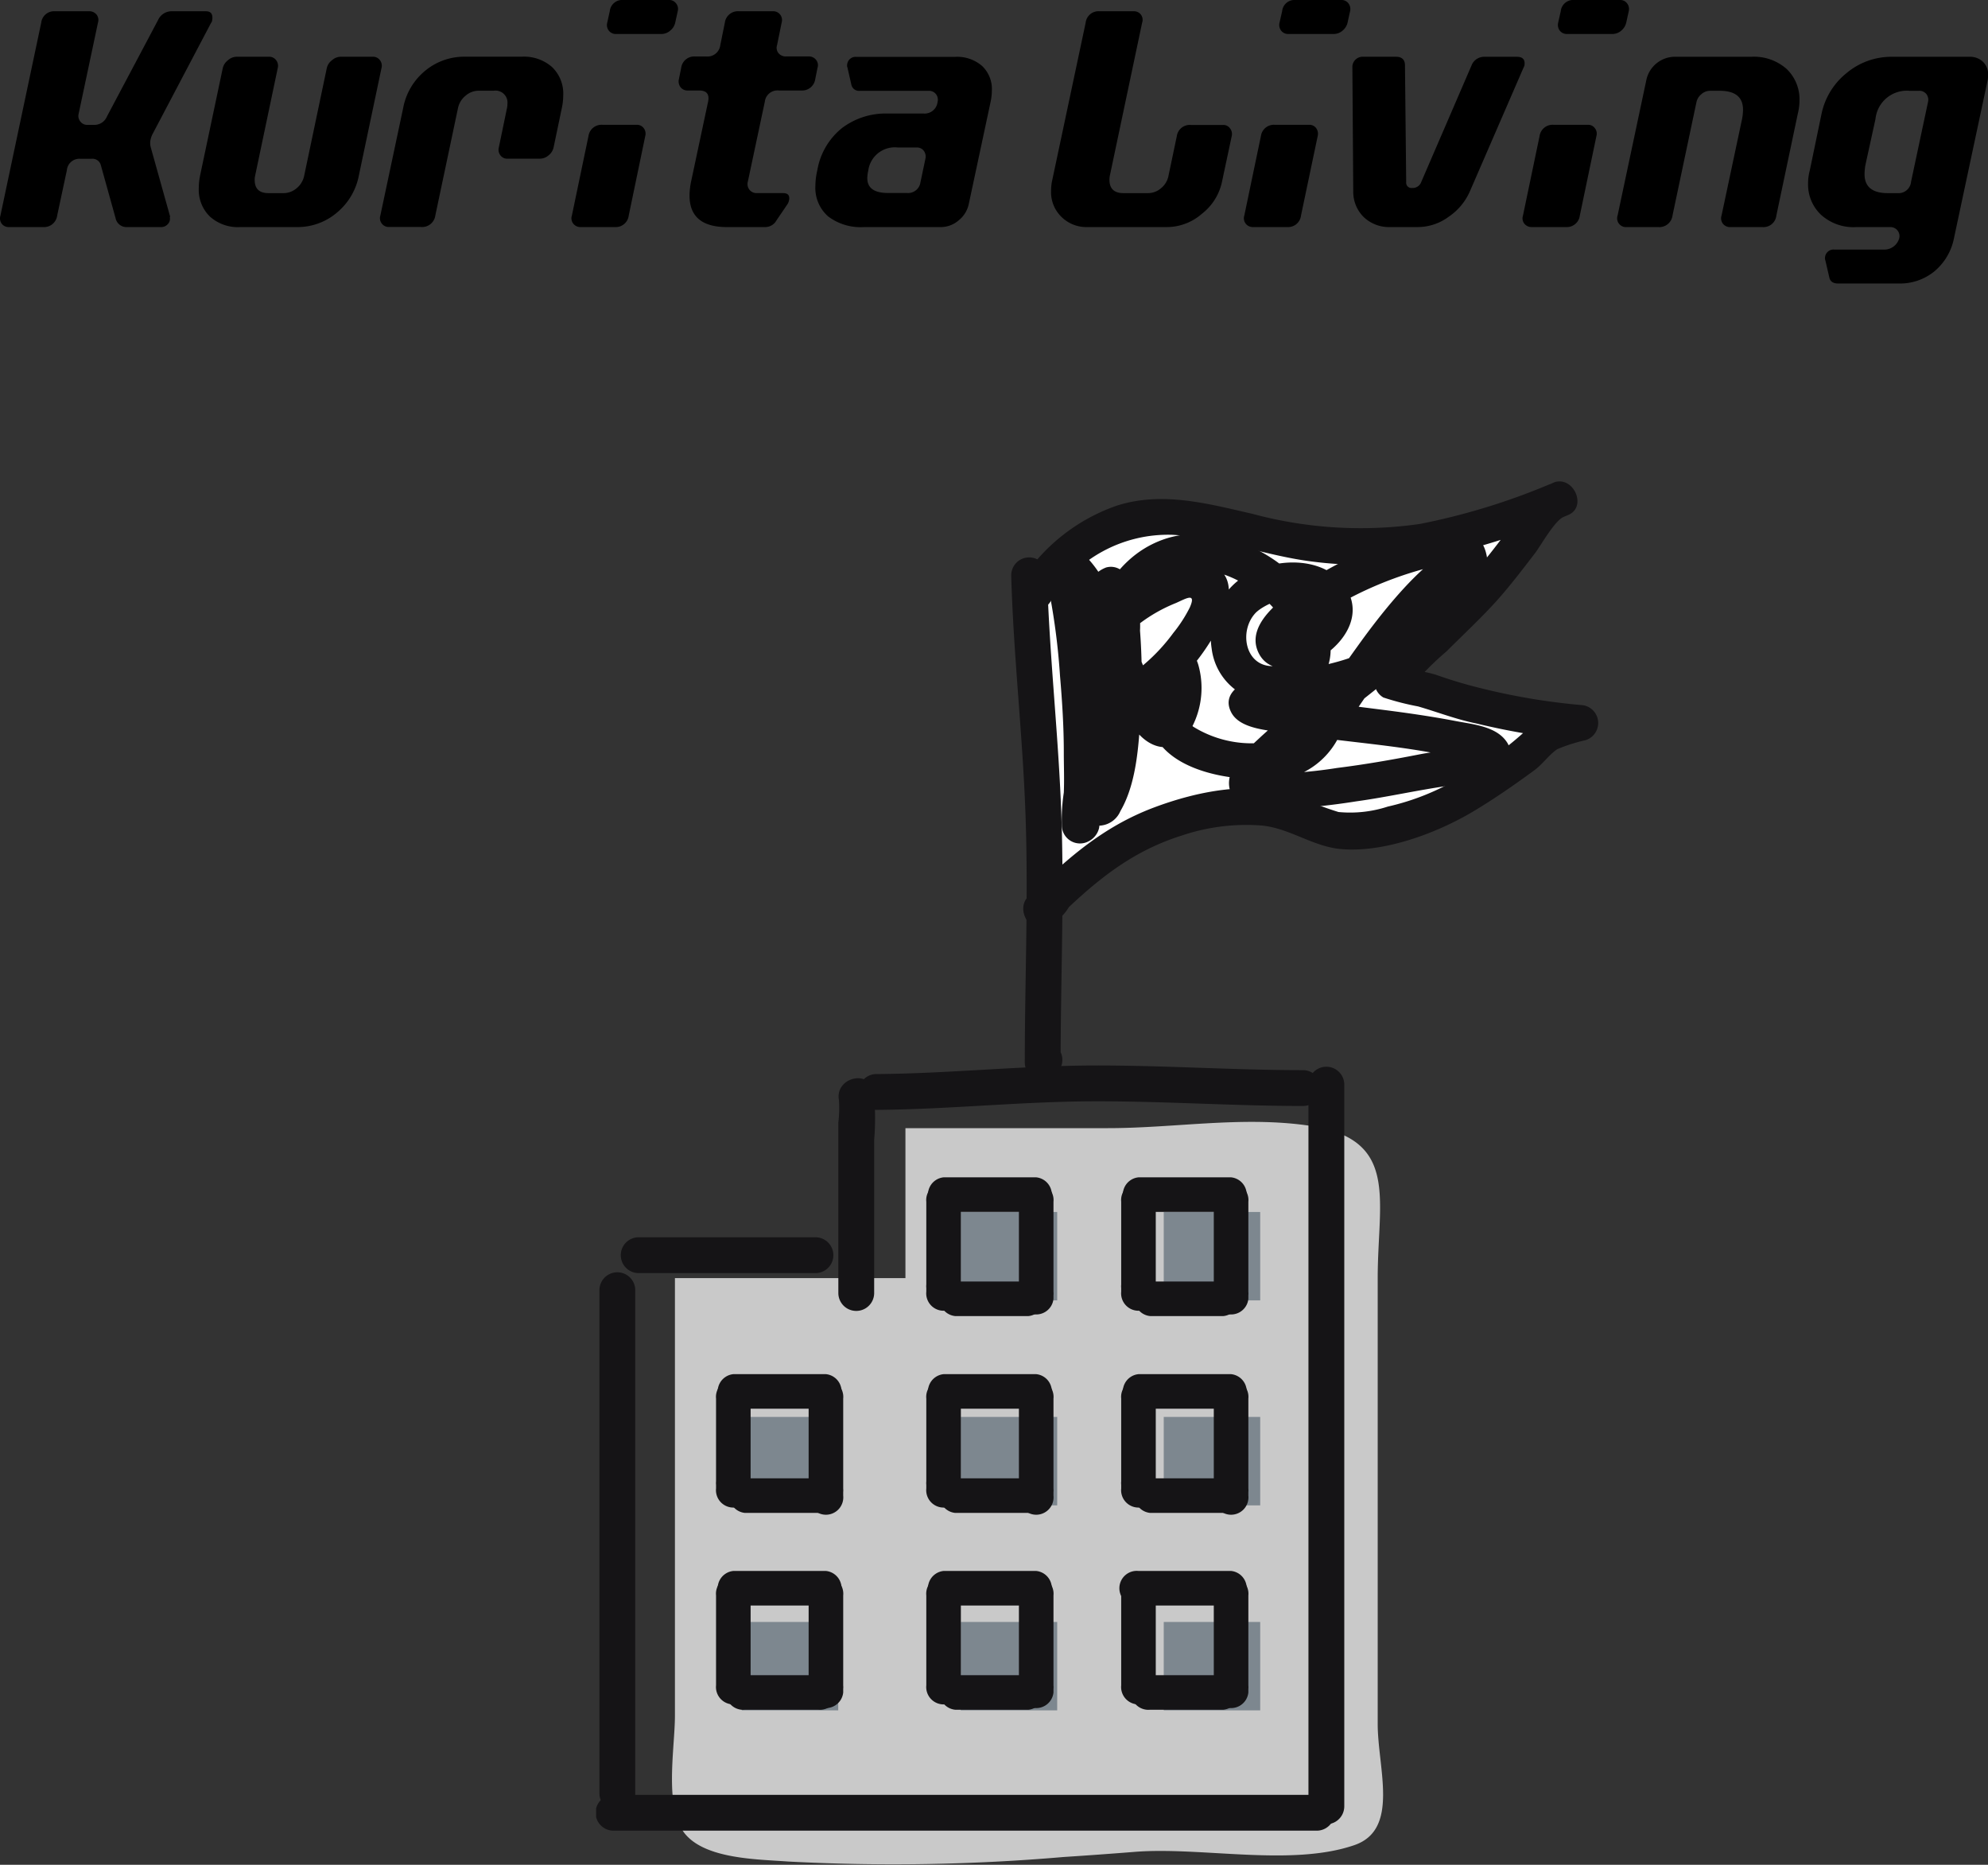 <svg xmlns="http://www.w3.org/2000/svg" xmlns:xlink="http://www.w3.org/1999/xlink" width="114.436" height="107.329" viewBox="0 0 114.436 107.329">
  <rect x="0" y="0" width="114.436" height="107.329" fill="#333333" stroke="none"/>
  <defs>
    <clipPath id="clip-path">
      <rect id="長方形_149" data-name="長方形 149" width="57.676" height="79.619" fill="none"/>
    </clipPath>
    <clipPath id="clip-path-2">
      <rect id="長方形_84" data-name="長方形 84" width="114.436" height="16.317"/>
    </clipPath>
  </defs>
  <g id="グループ_4466" data-name="グループ 4466" transform="translate(-20 -76)">
    <g id="グループ_2048" data-name="グループ 2048" transform="translate(54.315 103.71)">
      <g id="グループ_445" data-name="グループ 445" transform="translate(0 0)" clip-path="url(#clip-path)">
        <path id="パス_3146" data-name="パス 3146" d="M9.189,5.746a9.963,9.963,0,0,1,3.692-3.469,7.884,7.884,0,0,1,4.25-.893,38.332,38.332,0,0,1,5.143,1.006,21.788,21.788,0,0,0,11.067,0C34.8,1.941,36.25,1.383,37.7.938c.445-.113.783-.338,1.229-.451a.669.669,0,0,0,.445-.11c-.558,0-1.116,1.119-1.451,1.454-.893,1.226-1.9,2.46-2.906,3.689q-1.847,1.843-3.692,3.692c-.335.333-.781.781-1.119,1.116-.11.225-.445.335-.445.558A.667.667,0,0,0,30.21,11a1.642,1.642,0,0,1,.783.113c1.232.445,2.348.781,3.576,1.116q2.012.338,4.027.674c.448.113,1.006.113,1.454.223.11.113.448.113.561.113a5.158,5.158,0,0,1-1.234.335c-.22.11-.445.11-.671.223-.11.113-.333.448-.558.671A12.019,12.019,0,0,1,36.7,15.582c-.668.451-1.226.9-1.9,1.342A19.907,19.907,0,0,1,32.11,18.38a25.231,25.231,0,0,1-2.793.781,15.359,15.359,0,0,1-2.235.338,4.691,4.691,0,0,1-1.677-.448,15.073,15.073,0,0,0-2.015-.783,15.426,15.426,0,0,0-2.235-.223,7.61,7.61,0,0,0-2.125.335,7.253,7.253,0,0,0-2.238.561,18.8,18.8,0,0,0-2.683,1.116,14.909,14.909,0,0,0-2.125,1.564c-.781.786-1.68,1.567-2.46,2.348.223,0,.561-.333.671-.558" transform="translate(16.071 0.659)" fill="#fff"/>
        <path id="パス_3147" data-name="パス 3147" d="M15.027,13.77V22.4H1.758V47.6c0,1.82-.63,5.212.539,6.73s4.242,1.517,5.957,1.647a114.518,114.518,0,0,0,15.9-.261q2.037-.132,4.071-.294c3.84-.305,9,.866,12.645-.388,2.617-.9,1.342-4.426,1.342-6.974V22.4c0-4.58,1.289-8.041-4.046-8.789-3.829-.536-7.65.157-11.48.157Z" transform="translate(2.778 23.453)" fill="#c9c9c9"/>
        <path id="パス_3148" data-name="パス 3148" d="M.069,17.567V46.527a1.031,1.031,0,0,0,2.062,0V17.567a1.031,1.031,0,0,0-2.062,0" transform="translate(0.121 28.981)" fill="#151416"/>
        <path id="パス_3149" data-name="パス 3149" d="M6.486,14.784c4.09-.025,8.17-.462,12.263-.492,4.112-.027,8.222.267,12.337.267a1.031,1.031,0,0,0,0-2.062c-4.115,0-8.225-.294-12.337-.267-4.093.03-8.173.467-12.263.492a1.032,1.032,0,0,0,0,2.062" transform="translate(9.604 21.386)" fill="#151416"/>
        <path id="パス_3150" data-name="パス 3150" d="M14.916,13.263V54.8a1.031,1.031,0,0,0,2.062,0V13.263a1.031,1.031,0,0,0-2.062,0" transform="translate(26.088 21.454)" fill="#151416"/>
        <path id="パス_3151" data-name="パス 3151" d="M5.108,13.783a6.9,6.9,0,0,1-.036,1.254v9.819a1.031,1.031,0,0,0,2.062,0V16.043A14.468,14.468,0,0,0,7.1,13.236c-.278-1.3-2.265-.748-1.988.547" transform="translate(8.871 21.854)" fill="#151416"/>
        <path id="パス_3152" data-name="パス 3152" d="M1.525,17.887H11.7a1.031,1.031,0,0,0,0-2.062H1.525a1.031,1.031,0,0,0,0,2.062" transform="translate(0.925 27.677)" fill="#151416"/>
        <path id="パス_3153" data-name="パス 3153" d="M8.692,2.6c.129,4.665.676,9.316.83,13.984.157,4.7-.049,9.391-.049,14.08a1.04,1.04,0,0,0,1.922.52,1.422,1.422,0,0,0,.217-.467c.258-1.3-1.729-1.85-1.99-.55l-.008-.022,1.922.52c0-4.69.206-9.382.049-14.08-.154-4.668-.7-9.319-.83-13.984a1.031,1.031,0,0,0-2.062,0" transform="translate(15.202 2.801)" fill="#151416"/>
        <path id="パス_3154" data-name="パス 3154" d="M10.755,6.925a7.879,7.879,0,0,1,7.051-3.851c2.727.165,5.355,1.218,8.074,1.545a21.72,21.72,0,0,0,7.846-.426,44.943,44.943,0,0,0,6.85-2.268c1.075-.47.308-2.218-.794-1.883A3.91,3.91,0,0,0,37.874,1.76c-.932,1.245-1.861,2.537-2.906,3.692-1.7,1.872-4.03,3.45-5.418,5.575a1.033,1.033,0,0,0,.371,1.41,15.616,15.616,0,0,0,2,.514c1.116.324,2.2.748,3.346.979a42.126,42.126,0,0,0,6.026,1c-.091-.676-.184-1.35-.275-2.026-1.122.456-1.9.426-2.754,1.306A19.373,19.373,0,0,1,34.3,17.066a14.117,14.117,0,0,1-4.123,1.649,7,7,0,0,1-2.84.313,19.974,19.974,0,0,1-2.491-.959c-2.6-.858-5.649-.231-8.134.7C13.763,19.881,11.7,21.72,9.472,23.9c-.7.682.011,2.1,1,1.724a2.565,2.565,0,0,0,1.287-1.031c.77-1.086-1.017-2.117-1.779-1.042l-.055.085c.333.575.668,1.149,1,1.724,2.246-2.2,4.327-4.008,7.365-4.97a11.651,11.651,0,0,1,4.654-.583c1.605.168,2.928,1.21,4.53,1.353,2.493.223,5.547-.924,7.645-2.18,1.207-.723,2.361-1.526,3.5-2.361.465-.341.858-.91,1.317-1.21a9.61,9.61,0,0,1,1.627-.517,1.036,1.036,0,0,0-.275-2.023,37.215,37.215,0,0,1-5.767-.97,25.773,25.773,0,0,1-2.546-.761c-.547-.181-1.748-.36-2.015-.478l.371,1.41a16.483,16.483,0,0,1,2.224-2.287c.888-.888,1.809-1.748,2.664-2.667s1.647-1.966,2.422-2.972c.327-.423,1.174-1.955,1.688-2.111L39.534.146a38.228,38.228,0,0,1-7.5,2.3,23.934,23.934,0,0,1-9.652-.58c-2.576-.588-5.163-1.3-7.777-.481A10.724,10.724,0,0,0,8.974,5.884C8.246,7,10.03,8.031,10.755,6.925" transform="translate(15.396 -0.002)" fill="#151416"/>
        <path id="パス_3155" data-name="パス 3155" d="M13.078,8.109a8.961,8.961,0,0,1,3.755-2.831c.566-.247,1.2-.649.8.256A7.954,7.954,0,0,1,16.684,7a10.538,10.538,0,0,1-1.669,1.8c-.462.385-1.207,1.144-1.5.407a5.794,5.794,0,0,1-.063-2.158A13.289,13.289,0,0,1,13.6,5.61c.055-.393.264-.58-.239-.382-.335-.091-.671-.179-1-.267.58.712.388,2.334.44,3.2a26.842,26.842,0,0,1-.055,3.455,18.979,18.979,0,0,1-.456,3.269c-.06.236-.124.478-.2.712-.044.151-.093.3-.148.451-.17.267-.049.269.363.014.242.1.487.2.728.3-.214-.223-.176-1.267-.2-1.537a14.917,14.917,0,0,1,.058-2.216A30.436,30.436,0,0,1,13.232,9.5c.341-1.916.926-4.22,2.6-5.429,2.444-1.773,5.784.071,7.233,2.282.7,1.067,1.075,2.57-.676,2.557C20.813,8.9,20.459,6.9,21.4,5.869c.575-.624,2.845-1.509,3.428-.443.352.649-.124.816-.517,1.031a5.241,5.241,0,0,1-.616.291,4.213,4.213,0,0,1-.445.146c-.324.047-.212.2.333.454a13.806,13.806,0,0,0,1.523-1.295,17.339,17.339,0,0,1,2.084-1.24A21.361,21.361,0,0,1,31.6,3.188c.124-.03,1.075-.338,1.179-.19s-.844,1.438-.979,1.619a11.156,11.156,0,0,1-3.722,3.288c-2.185,1.146-4.489,1.133-6.787,1.779-.836.236-1.8.877-1.27,1.891.522,1,2.287,1.034,3.236,1.19,3.777.619,7.683.72,11.359,1.858-.206-.159-.412-.316-.616-.476.044.074.091.148.135.223V13.332c-.206.286-1.281.349-1.578.393-.572.085-1.138.154-1.707.264-1.57.308-3.145.583-4.736.781a27.627,27.627,0,0,1-3.686.335,6.413,6.413,0,0,1-.86-.066c-.308,1.3.937.071.957.049a18.328,18.328,0,0,1,1.586-1.479c2.15-1.77,4.393-3.42,6.5-5.24a26.2,26.2,0,0,0,3.1-3.071c.583-.7,1.363-1.614.833-2.592-1.605-2.961-6.688,4.277-7.31,5.138-.819,1.133-1.6,2.293-2.381,3.455a7.533,7.533,0,0,1-1.1,1.6,3.78,3.78,0,0,1-2.392.451,6.387,6.387,0,0,1-3.541-.962A2.628,2.628,0,0,1,17.02,10.5c0-.146.1-.583.074-.66q-1.06-.849-.921-.3a.608.608,0,0,1,.016.173,3.907,3.907,0,0,0-.016.783c-.025.311-.253.739-.25,1l-.1.17c.533.071.687.027.47-.135,0-.016-.363-.506-.374-.522a15.532,15.532,0,0,1-.937-2.04,46.949,46.949,0,0,0-2.089-4.53,6.236,6.236,0,0,0-1.633-2.216,1.049,1.049,0,0,0-1.248.162c-.778.717-.561,1.861-.368,2.8a38.749,38.749,0,0,1,.52,4.3c.126,1.465.217,2.919.217,4.39,0,.77.033,1.548,0,2.315a10.54,10.54,0,0,0-.113,1.905,1.046,1.046,0,0,0,1.55.891,1.146,1.146,0,0,0,.586-.726,1.032,1.032,0,0,0-1.988-.55l-.014.055c.157-.2.316-.41.473-.616l-.1.055q.775.445,1.553.891a9.518,9.518,0,0,1,.113-1.677c.025-.613,0-1.232,0-1.845,0-1.391-.033-2.76-.14-4.148q-.161-2.021-.374-4.038A14.925,14.925,0,0,1,11.569,3.3c-.1.245-.2.487-.3.728l.2-.181c-.415.055-.833.11-1.248.162A6.584,6.584,0,0,1,11.3,5.762c.6,1.072,1.009,2.273,1.512,3.389a16.161,16.161,0,0,0,1.724,3.48c.8,1.017,2.037,1.366,2.944.256a4.876,4.876,0,0,0,.643-4.055c-.495-1.655-2.243-1.416-2.856.016a4.83,4.83,0,0,0,.772,4.687c1.207,1.388,3.582,1.85,5.333,1.878a7.31,7.31,0,0,0,2.809-.393,4.535,4.535,0,0,0,1.974-1.93A63.586,63.586,0,0,1,30.9,6.5c.4-.459.819-.907,1.256-1.333a9.687,9.687,0,0,1,.786-.717,2.333,2.333,0,0,0,.335-.239c.338-.434.335.558-.346-.256-.1-.242-.2-.487-.3-.728.047.489-.913,1.265-1.229,1.6-.6.632-1.254,1.221-1.911,1.8-1.295,1.135-2.639,2.218-4.005,3.263a46.846,46.846,0,0,0-3.733,3.057c-.767.726-2.122,1.831-1.82,3.054.289,1.163,1.765,1.185,2.713,1.16a41.293,41.293,0,0,0,4.58-.47c1.757-.242,3.486-.638,5.24-.888,1.3-.184,2.631-.289,3.453-1.429a1.007,1.007,0,0,0,0-1.039c-.588-.959-1.955-1.069-2.98-1.265-1.388-.267-2.793-.467-4.195-.646-1.309-.165-2.614-.33-3.923-.5-.723-.093-1.451-.2-2.166-.344-.157-.03-.341-.1-.5-.115-.731-.055-.115-.316-.2.522-.1.245-.2.487-.3.728a7.715,7.715,0,0,1,1.57-.289c.775-.121,1.553-.234,2.317-.407a13.083,13.083,0,0,0,6.405-3.428c1.171-1.179,3.117-3.181,2.779-5.025C34.371.7,32.475.852,31.051,1.2a21.693,21.693,0,0,0-6.369,2.672c-1.237.783-4.068,2.513-3.043,4.363,1.339,2.422,7.208-1.069,4.794-4.09C25.3,2.732,23.048,2.7,21.5,3.359a4.188,4.188,0,0,0-2.606,4.552,3.49,3.49,0,0,0,3.8,3.043A2.991,2.991,0,0,0,25.7,7.469C25.118,3.5,19.945.308,16.17,1.6c-3.249,1.116-4.506,4.66-5,7.76a22.089,22.089,0,0,0-.313,6.306c.1.739.14,1.762.816,2.235a1.375,1.375,0,0,0,1.968-.652c1-1.713,1.075-4.162,1.185-6.067a34.784,34.784,0,0,0-.058-4.316A5.4,5.4,0,0,0,13.812,3.5a1,1,0,0,0-1-.267c-1.155.451-1.2,1.647-1.331,2.735a9.907,9.907,0,0,0,.2,4.4c1.229,3.357,5.264-.385,6.367-1.779C19.106,7.251,21.4,3.6,18.386,2.9c-1.127-.264-2.452.44-3.4.992A11.071,11.071,0,0,0,11.3,7.067c-.723,1.119,1.061,2.152,1.781,1.042" transform="translate(16.54 1.72)" fill="#151416"/>
        <rect id="長方形_141" data-name="長方形 141" width="5.553" height="5.088" transform="translate(20.988 42.046)" fill="#7d878f"/>
        <path id="パス_3156" data-name="パス 3156" d="M6.914,15.716v5.171a1,1,0,1,0,1.99,0V20.68a1,1,0,1,0-1.99,0v.206a1,1,0,1,0,1.99,0V15.716a1,1,0,1,0-1.99,0" transform="translate(12.092 25.744)" fill="#151416"/>
        <path id="パス_3157" data-name="パス 3157" d="M7.91,16.56h5.33a1,1,0,0,0,0-1.99H7.91a1,1,0,0,0,0,1.99" transform="translate(12.092 25.482)" fill="#151416"/>
        <path id="パス_3158" data-name="パス 3158" d="M8.853,15.716V21.3a1,1,0,0,0,1.99,0v-.206a1,1,0,1,0-1.99,0V21.3a1,1,0,0,0,1.99,0V15.716a1,1,0,1,0-1.99,0" transform="translate(15.484 25.744)" fill="#151416"/>
        <path id="パス_3159" data-name="パス 3159" d="M8.152,18.741h4.22a1,1,0,0,0,0-1.99H8.152a1,1,0,0,0,0,1.99" transform="translate(12.515 29.296)" fill="#151416"/>
        <rect id="長方形_142" data-name="長方形 142" width="5.553" height="5.088" transform="translate(32.674 42.046)" fill="#7d878f"/>
        <path id="パス_3160" data-name="パス 3160" d="M10.995,15.716v5.171a1,1,0,1,0,1.99,0V20.68a1,1,0,1,0-1.99,0v.206a1,1,0,1,0,1.99,0V15.716a1,1,0,1,0-1.99,0" transform="translate(19.23 25.744)" fill="#151416"/>
        <path id="パス_3161" data-name="パス 3161" d="M11.991,16.56h5.33a1,1,0,0,0,0-1.99h-5.33a1,1,0,0,0,0,1.99" transform="translate(19.229 25.482)" fill="#151416"/>
        <path id="パス_3162" data-name="パス 3162" d="M12.934,15.716V21.3a1,1,0,0,0,1.99,0v-.206a1,1,0,1,0-1.99,0V21.3a1,1,0,0,0,1.99,0V15.716a1,1,0,1,0-1.99,0" transform="translate(22.621 25.744)" fill="#151416"/>
        <path id="パス_3163" data-name="パス 3163" d="M12.234,18.741h4.22a1,1,0,0,0,0-1.99h-4.22a1,1,0,0,0,0,1.99" transform="translate(19.654 29.296)" fill="#151416"/>
        <rect id="長方形_143" data-name="長方形 143" width="5.553" height="5.091" transform="translate(20.988 53.842)" fill="#7d878f"/>
        <path id="パス_3164" data-name="パス 3164" d="M6.914,19.837v5.171a1,1,0,1,0,1.99,0V24.8a1,1,0,1,0-1.99,0v.206a1,1,0,1,0,1.99,0V19.837a1,1,0,1,0-1.99,0" transform="translate(12.092 32.951)" fill="#151416"/>
        <path id="パス_3165" data-name="パス 3165" d="M7.91,20.681h5.33a1,1,0,0,0,0-1.99H7.91a1,1,0,0,0,0,1.99" transform="translate(12.092 32.689)" fill="#151416"/>
        <path id="パス_3166" data-name="パス 3166" d="M8.853,19.837V25.42a1,1,0,1,0,1.99,0v-.206a1,1,0,1,0-1.99,0v.206a1,1,0,1,0,1.99,0V19.837a1,1,0,1,0-1.99,0" transform="translate(15.484 32.951)" fill="#151416"/>
        <path id="パス_3167" data-name="パス 3167" d="M8.152,22.862h4.22a1,1,0,0,0,0-1.99H8.152a1,1,0,0,0,0,1.99" transform="translate(12.515 36.504)" fill="#151416"/>
        <rect id="長方形_144" data-name="長方形 144" width="5.553" height="5.091" transform="translate(32.674 53.842)" fill="#7d878f"/>
        <path id="パス_3168" data-name="パス 3168" d="M10.995,19.837v5.171a1,1,0,1,0,1.99,0V24.8a1,1,0,1,0-1.99,0v.206a1,1,0,1,0,1.99,0V19.837a1,1,0,1,0-1.99,0" transform="translate(19.23 32.951)" fill="#151416"/>
        <path id="パス_3169" data-name="パス 3169" d="M11.991,20.681h5.33a1,1,0,0,0,0-1.99h-5.33a1,1,0,0,0,0,1.99" transform="translate(19.229 32.689)" fill="#151416"/>
        <path id="パス_3170" data-name="パス 3170" d="M12.934,19.837V25.42a1,1,0,1,0,1.99,0v-.206a1,1,0,1,0-1.99,0v.206a1,1,0,1,0,1.99,0V19.837a1,1,0,1,0-1.99,0" transform="translate(22.621 32.951)" fill="#151416"/>
        <path id="パス_3171" data-name="パス 3171" d="M12.234,22.862h4.22a1,1,0,0,0,0-1.99h-4.22a1,1,0,0,0,0,1.99" transform="translate(19.654 36.504)" fill="#151416"/>
        <rect id="長方形_145" data-name="長方形 145" width="5.553" height="5.088" transform="translate(20.988 65.643)" fill="#7d878f"/>
        <path id="パス_3172" data-name="パス 3172" d="M6.914,23.958v5.171a1,1,0,1,0,1.99,0V28.92a1,1,0,0,0-1.99,0v.209a1,1,0,1,0,1.99,0V23.958a1,1,0,1,0-1.99,0" transform="translate(12.092 40.159)" fill="#151416"/>
        <path id="パス_3173" data-name="パス 3173" d="M7.91,24.8h5.33a1,1,0,0,0,0-1.99H7.91a1,1,0,0,0,0,1.99" transform="translate(12.092 39.897)" fill="#151416"/>
        <path id="パス_3174" data-name="パス 3174" d="M8.853,23.958v5.583a1,1,0,0,0,1.99,0v-.206a1,1,0,1,0-1.99,0v.206a1,1,0,0,0,1.99,0V23.958a1,1,0,1,0-1.99,0" transform="translate(15.484 40.159)" fill="#151416"/>
        <path id="パス_3175" data-name="パス 3175" d="M8.152,26.983h4.22a1,1,0,0,0,0-1.99H8.152a1,1,0,0,0,0,1.99" transform="translate(12.515 43.712)" fill="#151416"/>
        <rect id="長方形_146" data-name="長方形 146" width="5.553" height="5.091" transform="translate(8.384 53.842)" fill="#7d878f"/>
        <path id="パス_3176" data-name="パス 3176" d="M2.511,19.837v5.171a1,1,0,1,0,1.99,0V24.8a1,1,0,1,0-1.99,0v.206a1,1,0,1,0,1.99,0V19.837a1,1,0,1,0-1.99,0" transform="translate(4.392 32.951)" fill="#151416"/>
        <path id="パス_3177" data-name="パス 3177" d="M3.507,20.681h5.33a1,1,0,0,0,0-1.99H3.507a1,1,0,0,0,0,1.99" transform="translate(4.391 32.689)" fill="#151416"/>
        <path id="パス_3178" data-name="パス 3178" d="M4.45,19.837V25.42a1,1,0,1,0,1.99,0v-.206a1,1,0,1,0-1.99,0v.206a1,1,0,1,0,1.99,0V19.837a1,1,0,1,0-1.99,0" transform="translate(7.783 32.951)" fill="#151416"/>
        <path id="パス_3179" data-name="パス 3179" d="M3.749,22.862h4.22a1,1,0,0,0,0-1.99H3.749a1,1,0,0,0,0,1.99" transform="translate(4.814 36.504)" fill="#151416"/>
        <rect id="長方形_147" data-name="長方形 147" width="5.553" height="5.088" transform="translate(8.384 65.643)" fill="#7d878f"/>
        <path id="パス_3180" data-name="パス 3180" d="M2.511,23.958v5.171a1,1,0,1,0,1.99,0V28.92a1,1,0,0,0-1.99,0v.209a1,1,0,1,0,1.99,0V23.958a1,1,0,1,0-1.99,0" transform="translate(4.392 40.159)" fill="#151416"/>
        <path id="パス_3181" data-name="パス 3181" d="M3.507,24.8h5.33a1,1,0,0,0,0-1.99H3.507a1,1,0,0,0,0,1.99" transform="translate(4.391 39.897)" fill="#151416"/>
        <path id="パス_3182" data-name="パス 3182" d="M4.45,23.958v5.583a1,1,0,0,0,1.99,0v-.206a1,1,0,1,0-1.99,0v.206a1,1,0,0,0,1.99,0V23.958a1,1,0,1,0-1.99,0" transform="translate(7.783 40.159)" fill="#151416"/>
        <path id="パス_3183" data-name="パス 3183" d="M3.749,26.983h4.22a1,1,0,1,0,0-1.99H3.749a1,1,0,1,0,0,1.99" transform="translate(4.814 43.712)" fill="#151416"/>
        <rect id="長方形_148" data-name="長方形 148" width="5.553" height="5.088" transform="translate(32.674 65.643)" fill="#7d878f"/>
        <path id="パス_3184" data-name="パス 3184" d="M10.995,23.958v5.171a1,1,0,1,0,1.99,0V28.92a1,1,0,0,0-1.99,0v.209a1,1,0,1,0,1.99,0V23.958a1,1,0,1,0-1.99,0" transform="translate(19.23 40.159)" fill="#151416"/>
        <path id="パス_3185" data-name="パス 3185" d="M11.991,24.8h5.33a1,1,0,0,0,0-1.99h-5.33a1,1,0,1,0,0,1.99" transform="translate(19.229 39.897)" fill="#151416"/>
        <path id="パス_3186" data-name="パス 3186" d="M12.934,23.958v5.583a1,1,0,0,0,1.99,0v-.206a1,1,0,1,0-1.99,0v.206a1,1,0,0,0,1.99,0V23.958a1,1,0,1,0-1.99,0" transform="translate(22.621 40.159)" fill="#151416"/>
        <path id="パス_3187" data-name="パス 3187" d="M12.234,26.983h4.22a1,1,0,0,0,0-1.99h-4.22a1,1,0,1,0,0,1.99" transform="translate(19.654 43.712)" fill="#151416"/>
        <path id="パス_3188" data-name="パス 3188" d="M1,29.561H41.48a1.031,1.031,0,0,0,0-2.062H1a1.031,1.031,0,0,0,0,2.062" transform="translate(0 48.094)" fill="#151416"/>
      </g>
    </g>
    <g id="グループ_2049" data-name="グループ 2049" transform="translate(20 76)">
      <g id="グループ_326" data-name="グループ 326" transform="translate(0 0)" clip-path="url(#clip-path-2)">
        <path id="パス_1957" data-name="パス 1957" d="M12.209,1.15a.2.2,0,0,1-.055.121L8.8,7.644a1.237,1.237,0,0,0-.131.347.906.906,0,0,0,.018.482l1.089,3.894a.133.133,0,0,1,0,.111.429.429,0,0,1-.119.386.5.5,0,0,1-.377.168H7.316a.641.641,0,0,1-.664-.519L5.805,9.47a.493.493,0,0,0-.52-.369H4.619a.723.723,0,0,0-.771.664l-.556,2.6a.763.763,0,0,1-.813.666H.522A.5.5,0,0,1,.1,12.84a.526.526,0,0,1-.075-.472l2.348-11.1A.744.744,0,0,1,3.164.61H5.123A.53.53,0,0,1,5.557.8a.51.51,0,0,1,.082.468L4.529,6.5a.513.513,0,0,0,.09.449.491.491,0,0,0,.426.2h.39a.777.777,0,0,0,.721-.482l2.937-5.54A.856.856,0,0,1,9.885.61h1.954c.263,0,.387.12.387.368a.855.855,0,0,1-.018.172" transform="translate(0 0.038)"/>
        <path id="パス_1958" data-name="パス 1958" d="M19.992,9.928a3.664,3.664,0,0,1-1.276,2.134,3.5,3.5,0,0,1-2.288.819H13.161a2.406,2.406,0,0,1-1.743-.609,2.142,2.142,0,0,1-.638-1.623,3.715,3.715,0,0,1,.073-.721l1.309-6.2a.8.8,0,0,1,.3-.451.762.762,0,0,1,.5-.2h1.848a.493.493,0,0,1,.425.2.529.529,0,0,1,.091.451l-1.31,6.235a.908.908,0,0,0-.017.207c0,.5.261.757.793.757h.864a1.168,1.168,0,0,0,.75-.276,1.264,1.264,0,0,0,.434-.688l1.31-6.235a.769.769,0,0,1,.3-.451.769.769,0,0,1,.5-.2H20.8a.484.484,0,0,1,.41.2.518.518,0,0,1,.088.451Z" transform="translate(0.662 0.189)"/>
        <path id="パス_1959" data-name="パス 1959" d="M30.6,8.3a.8.8,0,0,1-.286.45.77.77,0,0,1-.507.194H27.939a.475.475,0,0,1-.4-.194.518.518,0,0,1-.091-.45l.474-2.288a1.036,1.036,0,0,0,.02-.208.69.69,0,0,0-.791-.771h-.866a1.128,1.128,0,0,0-.749.286,1.233,1.233,0,0,0-.434.693l-1.309,6.2a.766.766,0,0,1-.815.664H21.127a.5.5,0,0,1-.412-.192.508.508,0,0,1-.086-.472l1.316-6.2a3.625,3.625,0,0,1,1.26-2.126,3.521,3.521,0,0,1,2.3-.812h3.267a2.438,2.438,0,0,1,1.744.6,2.113,2.113,0,0,1,.64,1.614,3.611,3.611,0,0,1-.077.722Z" transform="translate(1.266 0.189)"/>
        <path id="パス_1960" data-name="パス 1960" d="M36.9.2a.493.493,0,0,0-.424-.2h-2.62a.719.719,0,0,0-.778.646l-.146.662a.524.524,0,0,0,.091.455.5.5,0,0,0,.424.193h2.62a.767.767,0,0,0,.49-.193.818.818,0,0,0,.288-.455l.146-.662A.514.514,0,0,0,36.9.2" transform="translate(2.022 0)"/>
        <path id="パス_1961" data-name="パス 1961" d="M34.741,6.768H32.789a.756.756,0,0,0-.817.642l-.956,4.579a.5.5,0,0,0,.082.471.52.52,0,0,0,.432.193h1.958a.753.753,0,0,0,.8-.664L35.24,7.41a.516.516,0,0,0-.089-.449.475.475,0,0,0-.41-.193" transform="translate(1.904 0.416)"/>
        <path id="パス_1962" data-name="パス 1962" d="M44.667,4.508a.762.762,0,0,1-.811.662H42.563a.731.731,0,0,0-.8.649l-.979,4.608a.525.525,0,0,0,.1.463.532.532,0,0,0,.434.187H42.82c.283,0,.4.143.332.436a.648.648,0,0,1-.073.184l-.645.95a.743.743,0,0,1-.667.385H39.59c-1.437,0-2.16-.6-2.16-1.816a4.1,4.1,0,0,1,.091-.811l.977-4.59c.089-.43-.084-.644-.514-.644h-.65a.512.512,0,0,1-.425-.193.558.558,0,0,1-.089-.469l.128-.638a.758.758,0,0,1,.813-.658H38.4a.742.742,0,0,0,.8-.649l.261-1.292a.759.759,0,0,1,.813-.662h1.953A.5.5,0,0,1,42.645.8a.514.514,0,0,1,.086.469l-.263,1.292a.484.484,0,0,0,.086.463.528.528,0,0,0,.434.186h1.288a.522.522,0,0,1,.434.193.482.482,0,0,1,.086.465Z" transform="translate(2.262 0.038)"/>
        <path id="パス_1963" data-name="パス 1963" d="M53.045,11.571a1.63,1.63,0,0,1-.581.925,1.568,1.568,0,0,1-1.01.385H47.006a3.1,3.1,0,0,1-2.056-.617,2.187,2.187,0,0,1-.73-1.767,3.983,3.983,0,0,1,.11-.884,3.957,3.957,0,0,1,1.413-2.425,4.165,4.165,0,0,1,2.649-.842h2.067a.748.748,0,0,0,.793-.664.522.522,0,0,0-.092-.453.5.5,0,0,0-.421-.191H46.787a.45.45,0,0,1-.5-.37l-.22-.962a.35.35,0,0,1-.016-.2.488.488,0,0,1,.532-.422h5.668a2.19,2.19,0,0,1,1.558.518,1.824,1.824,0,0,1,.569,1.422,3.309,3.309,0,0,1-.08.683Zm-2.771-1.3.279-1.323a.554.554,0,0,0-.093-.457.487.487,0,0,0-.41-.191H48.965a1.541,1.541,0,0,0-1.7,1.317,2.242,2.242,0,0,0-.057.448c0,.571.4.854,1.2.854H49.5a.717.717,0,0,0,.771-.649" transform="translate(2.717 0.189)"/>
        <path id="パス_1964" data-name="パス 1964" d="M66.842,10.409a3.15,3.15,0,0,1-1.158,1.856,3.068,3.068,0,0,1-2,.766H59.107a2.047,2.047,0,0,1-1.516-.592A1.983,1.983,0,0,1,57,10.963a2.965,2.965,0,0,1,.051-.554l1.94-9.139a.744.744,0,0,1,.8-.66h1.958A.5.5,0,0,1,62.168.8a.5.5,0,0,1,.073.472L60.378,10.1a1.58,1.58,0,0,0-.018.2c0,.521.27.778.811.778h1.406a1.139,1.139,0,0,0,.746-.278,1.209,1.209,0,0,0,.432-.7l.483-2.3a.751.751,0,0,1,.811-.646h1.845a.472.472,0,0,1,.405.192.529.529,0,0,1,.1.45Z" transform="translate(3.503 0.038)"/>
        <path id="パス_1965" data-name="パス 1965" d="M73.363.2a.5.5,0,0,0-.427-.2H70.311a.714.714,0,0,0-.77.646l-.151.662a.538.538,0,0,0,.093.455.508.508,0,0,0,.426.193h2.619a.771.771,0,0,0,.491-.193.828.828,0,0,0,.287-.455l.146-.662A.535.535,0,0,0,73.363.2" transform="translate(4.263 0)"/>
        <path id="パス_1966" data-name="パス 1966" d="M71.207,6.768H69.249a.754.754,0,0,0-.811.642l-.956,4.579a.506.506,0,0,0,.082.471.52.52,0,0,0,.432.193h1.958a.749.749,0,0,0,.791-.664l.962-4.579a.545.545,0,0,0-.089-.449.475.475,0,0,0-.41-.193" transform="translate(4.145 0.416)"/>
        <path id="パス_1967" data-name="パス 1967" d="M83.233,3.613a.844.844,0,0,1-.057.129L80.11,10.811a3.427,3.427,0,0,1-1.23,1.478,3,3,0,0,1-1.759.591H75.515A2.109,2.109,0,0,1,74,12.311a2.031,2.031,0,0,1-.609-1.462l-.051-7.236a.6.6,0,0,1,.642-.536h1.865c.344,0,.521.168.521.5l.07,6.705a.308.308,0,0,0,.348.348.521.521,0,0,0,.52-.348l2.9-6.721a.778.778,0,0,1,.758-.481h1.845c.357,0,.5.18.428.536" transform="translate(4.507 0.189)"/>
        <path id="パス_1968" data-name="パス 1968" d="M86.321,6.768h-1.96a.754.754,0,0,0-.811.642l-.956,4.579a.5.5,0,0,0,.08.471.527.527,0,0,0,.434.193h1.958a.755.755,0,0,0,.8-.664l.956-4.579a.507.507,0,0,0-.09-.449.47.47,0,0,0-.405-.193" transform="translate(5.074 0.416)"/>
        <path id="パス_1969" data-name="パス 1969" d="M88.474.2a.492.492,0,0,0-.426-.2H85.423a.719.719,0,0,0-.773.646l-.149.662a.546.546,0,0,0,.093.455.51.51,0,0,0,.426.193h2.62a.777.777,0,0,0,.495-.193.847.847,0,0,0,.283-.455l.146-.662A.528.528,0,0,0,88.474.2" transform="translate(5.192 0)"/>
        <path id="パス_1970" data-name="パス 1970" d="M96.864,12.216a.748.748,0,0,1-.793.666H94.206a.516.516,0,0,1-.417-.194.508.508,0,0,1-.08-.471l1.181-5.558a2.881,2.881,0,0,0,.055-.532c0-.731-.452-1.091-1.351-1.091h-.548a.757.757,0,0,0-.494.193.812.812,0,0,0-.286.453l-1.38,6.534a.767.767,0,0,1-.818.666H88.225a.506.506,0,0,1-.5-.666l1.661-7.828a1.687,1.687,0,0,1,1.59-1.309h4.445a2.837,2.837,0,0,1,2.034.7,2.413,2.413,0,0,1,.74,1.827,3.08,3.08,0,0,1-.094.739Z" transform="translate(5.389 0.189)"/>
        <path id="パス_1971" data-name="パス 1971" d="M106.455,13.508a3.314,3.314,0,0,1-1.119,1.911,3.116,3.116,0,0,1-2.038.709H99.787c-.294,0-.467-.12-.514-.365l-.223-.962a.386.386,0,0,1-.018-.2.491.491,0,0,1,.532-.426H102.5a.892.892,0,0,0,.8-.649.517.517,0,0,0-.52-.644h-1.954a2.787,2.787,0,0,1-2.031-.713,2.4,2.4,0,0,1-.741-1.815,2.849,2.849,0,0,1,.1-.74l.678-3.267a4.069,4.069,0,0,1,1.435-2.328,4.013,4.013,0,0,1,2.649-.939h4.447a1.054,1.054,0,0,1,.756.286,1,1,0,0,1,.3.748,2.6,2.6,0,0,1-.02.274Zm-2.474-3.233.977-4.592a.546.546,0,0,0-.092-.455.51.51,0,0,0-.426-.191h-.554a1.812,1.812,0,0,0-1.953,1.63L101.356,9.3a3.042,3.042,0,0,0-.051.536c0,.726.445,1.091,1.343,1.091h.553a.722.722,0,0,0,.78-.649" transform="translate(6.025 0.189)"/>
      </g>
    </g>
  </g>
</svg>
